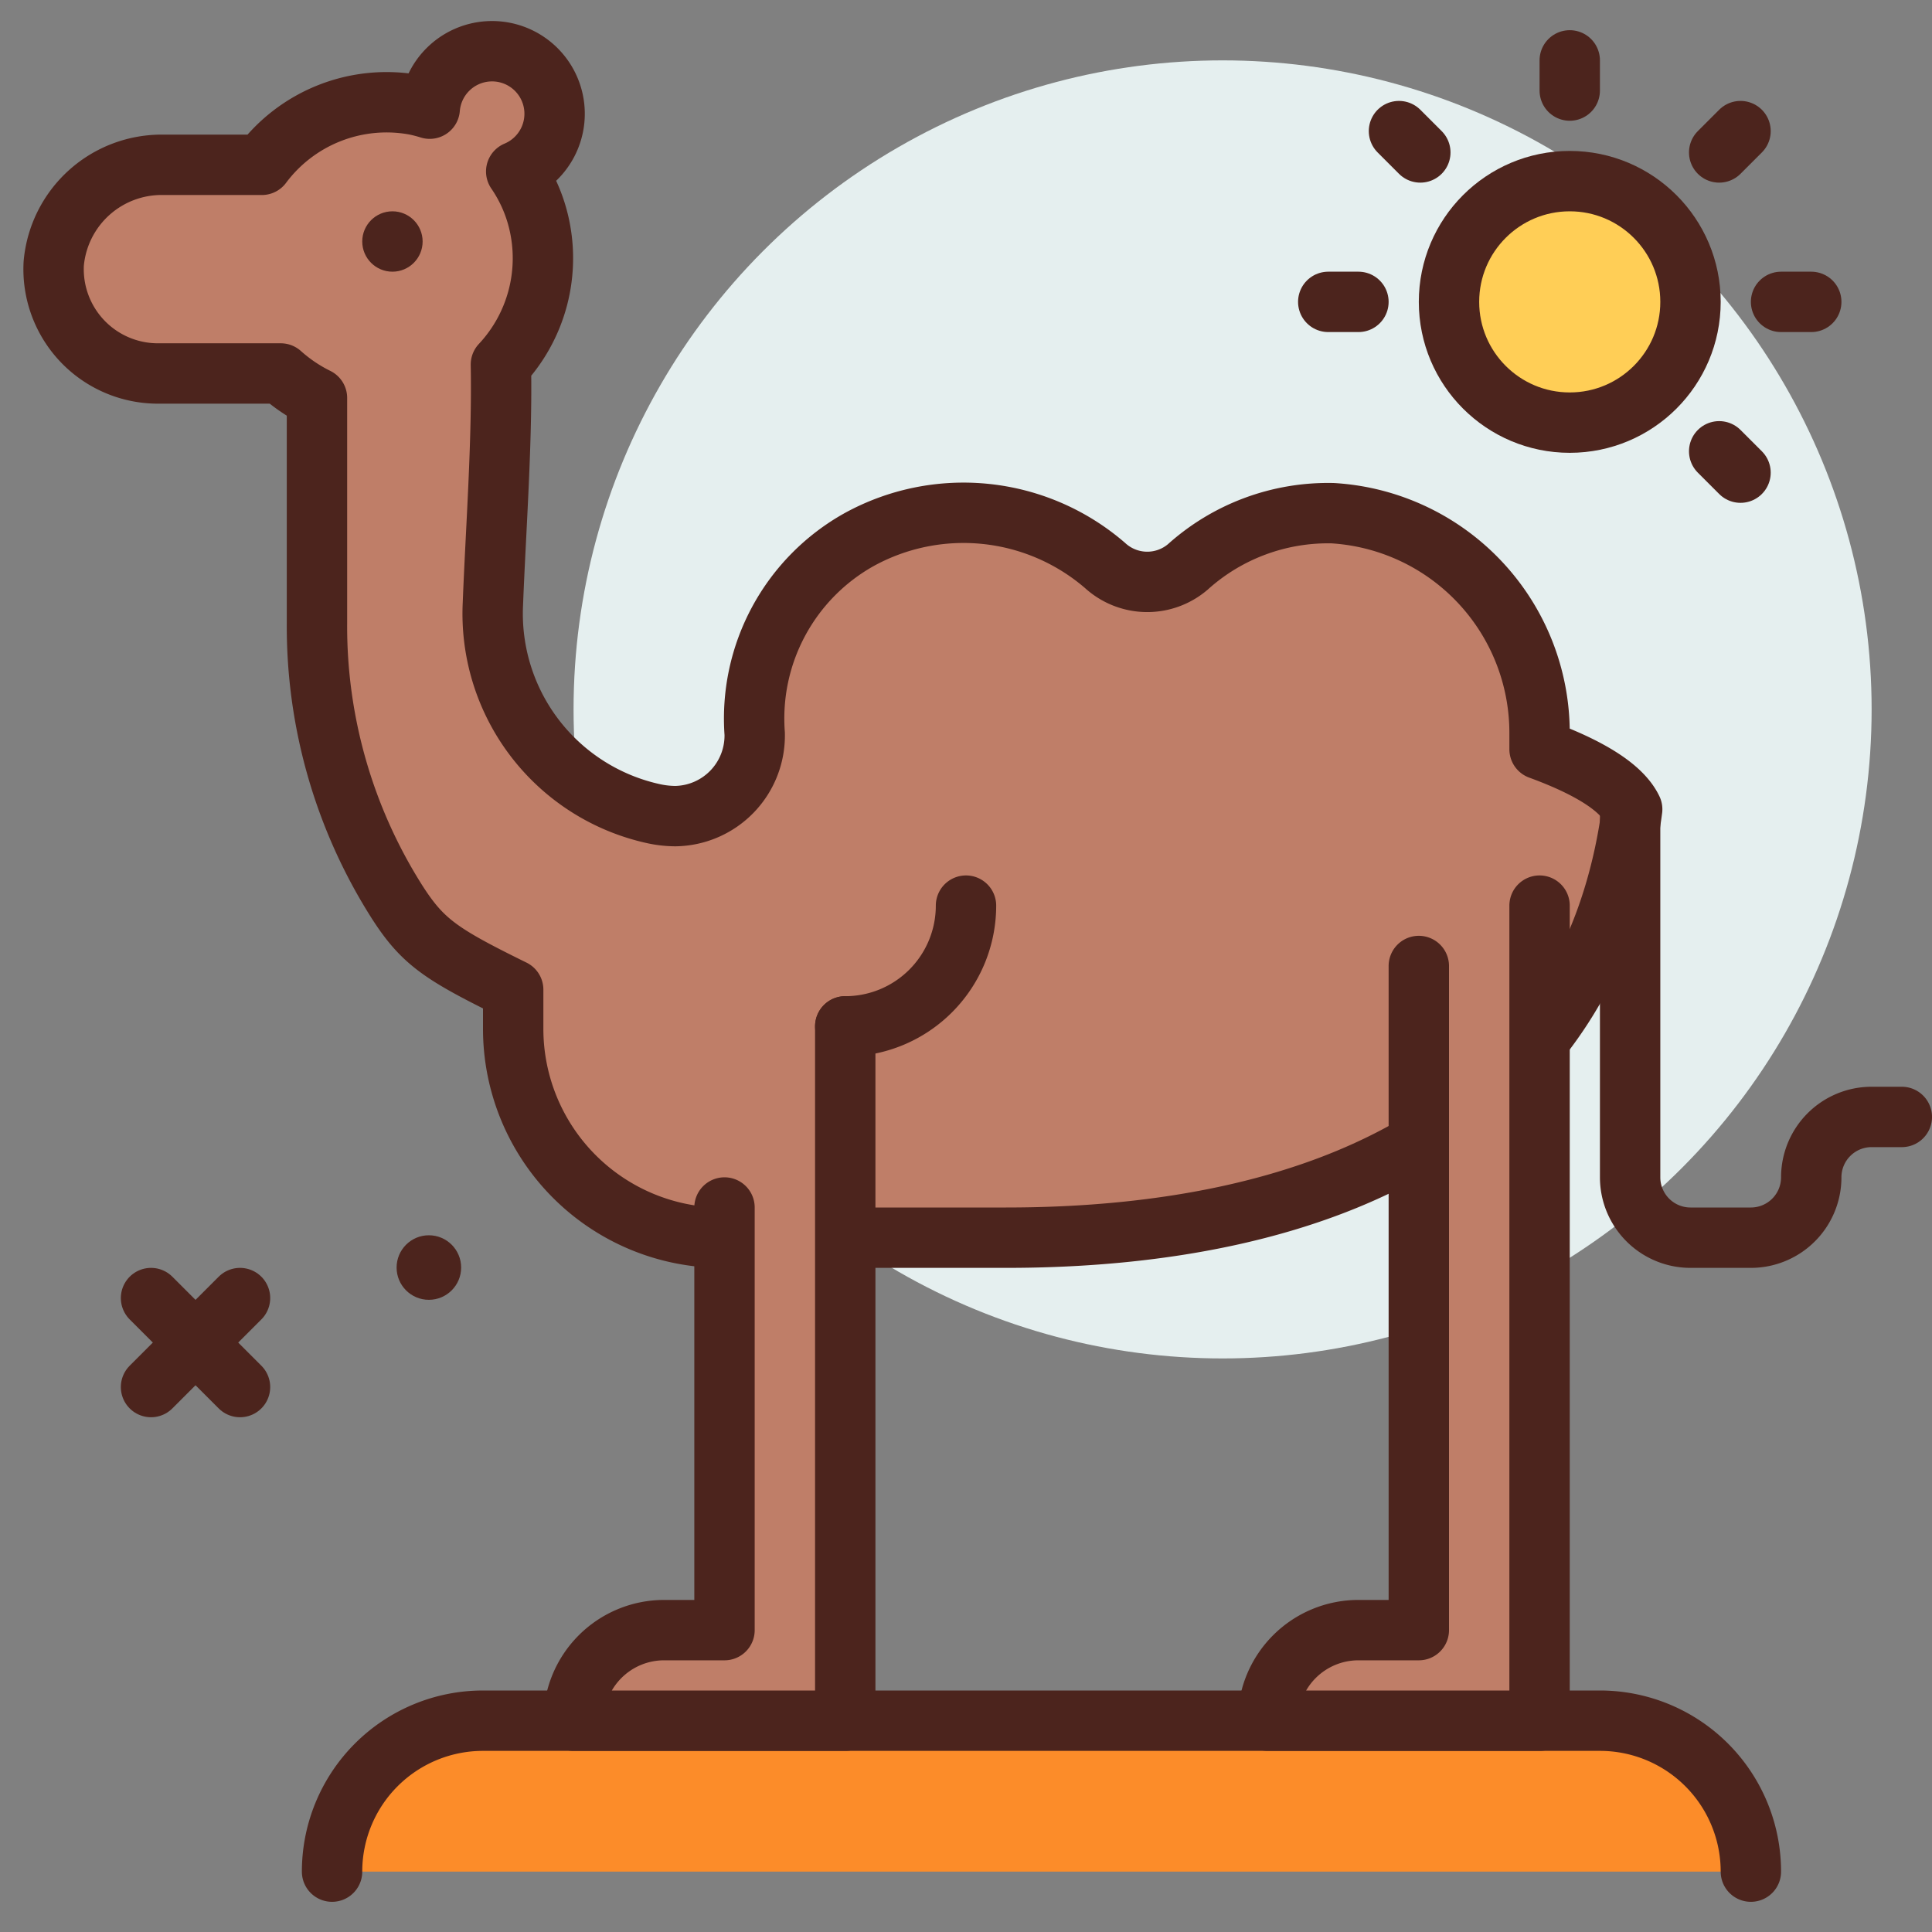 <?xml version="1.0" encoding="utf-8"?><!-- Скачано с сайта svg4.ru / Downloaded from svg4.ru -->
<svg width="800px" height="800px" viewBox="0 0 64 64" xmlns="http://www.w3.org/2000/svg">
<rect x="0" y="0" width="64" height="64" fill="#808080" stroke="none"/>
<title>camel</title>
<g id="camel">
<circle cx="14.207" cy="41.989" r="1.069" style="fill:#4c241d"/>
<circle cx="40.5" cy="23.5" r="21.5" style="fill:#e5efef"/>
<line x1="7.951" y1="43" x2="5.003" y2="45.948" style="fill:none;stroke:#4c241d;stroke-linecap:round;stroke-linejoin:round;stroke-width:2px"/>
<line x1="7.951" y1="45.948" x2="5.003" y2="43" style="fill:none;stroke:#4c241d;stroke-linecap:round;stroke-linejoin:round;stroke-width:2px"/>
<path d="M51,24.82v-.545A7.291,7.291,0,0,0,44.148,17a6.945,6.945,0,0,0-4.8,1.78,2.069,2.069,0,0,1-2.742-.048,7.173,7.173,0,0,0-8.145-.858A6.788,6.788,0,0,0,25,24.3a2.669,2.669,0,0,1-2.627,2.735,3.454,3.454,0,0,1-.7-.076A6.783,6.783,0,0,1,16.328,20c.094-2.447.314-5.358.265-7.923a5.156,5.156,0,0,0,1.242-4.758A5.014,5.014,0,0,0,17.1,5.68,2.072,2.072,0,1,0,14.235,3.6a4.967,4.967,0,0,0-.487-.126A5.156,5.156,0,0,0,8.674,5.46H5.427A3.588,3.588,0,0,0,1.78,8.73a3.456,3.456,0,0,0,3.451,3.642H9.3a5.305,5.305,0,0,0,1.2.811v7.459a17.032,17.032,0,0,0,2.65,9.232C14,31.2,14.6,31.606,17,32.785v1.3A6.919,6.919,0,0,0,23.919,41h9.408c10.5,0,19.372-3.782,20.741-14.191C53.7,26.039,52.518,25.376,51,24.82Z" style="fill:#bf7e68;stroke:#4c241d;stroke-linecap:round;stroke-linejoin:round;stroke-width:2px"/>
<circle cx="13" cy="8" r="1" style="fill:#4c241d"/>
<path d="M11,62a5,5,0,0,1,5-5H53a5,5,0,0,1,5,5" style="fill:#fc8c29;stroke:#4c241d;stroke-linecap:round;stroke-linejoin:round;stroke-width:2px"/>
<path d="M24,40V54H22a3,3,0,0,0-3,3h9V34" style="fill:#bf7e68;stroke:#4c241d;stroke-linecap:round;stroke-linejoin:round;stroke-width:2px"/>
<path d="M47,32V54H45a3,3,0,0,0-3,3h9V30" style="fill:#bf7e68;stroke:#4c241d;stroke-linecap:round;stroke-linejoin:round;stroke-width:2px"/>
<path d="M54,27V39a2,2,0,0,0,2,2h2a2,2,0,0,0,2-2h0a2,2,0,0,1,2-2h1" style="fill:none;stroke:#4c241d;stroke-linecap:round;stroke-linejoin:round;stroke-width:2px"/>
<path d="M28,34a4,4,0,0,0,4-4" style="fill:#bf7e68;stroke:#4c241d;stroke-linecap:round;stroke-linejoin:round;stroke-width:2px"/>
<circle cx="52" cy="10" r="4" style="fill:#ffce56;stroke:#4c241d;stroke-linecap:round;stroke-linejoin:round;stroke-width:2px"/>
<line x1="52" y1="3" x2="52" y2="2" style="fill:none;stroke:#4c241d;stroke-linecap:round;stroke-linejoin:round;stroke-width:2px"/>
<line x1="45" y1="10" x2="44" y2="10" style="fill:none;stroke:#4c241d;stroke-linecap:round;stroke-linejoin:round;stroke-width:2px"/>
<line x1="60" y1="10" x2="59" y2="10" style="fill:none;stroke:#4c241d;stroke-linecap:round;stroke-linejoin:round;stroke-width:2px"/>
<line x1="56.95" y1="5.05" x2="57.657" y2="4.343" style="fill:none;stroke:#4c241d;stroke-linecap:round;stroke-linejoin:round;stroke-width:2px"/>
<line x1="47.05" y1="5.05" x2="46.343" y2="4.343" style="fill:none;stroke:#4c241d;stroke-linecap:round;stroke-linejoin:round;stroke-width:2px"/>
<line x1="57.657" y1="15.657" x2="56.95" y2="14.95" style="fill:none;stroke:#4c241d;stroke-linecap:round;stroke-linejoin:round;stroke-width:2px"/>
</g>
</svg>